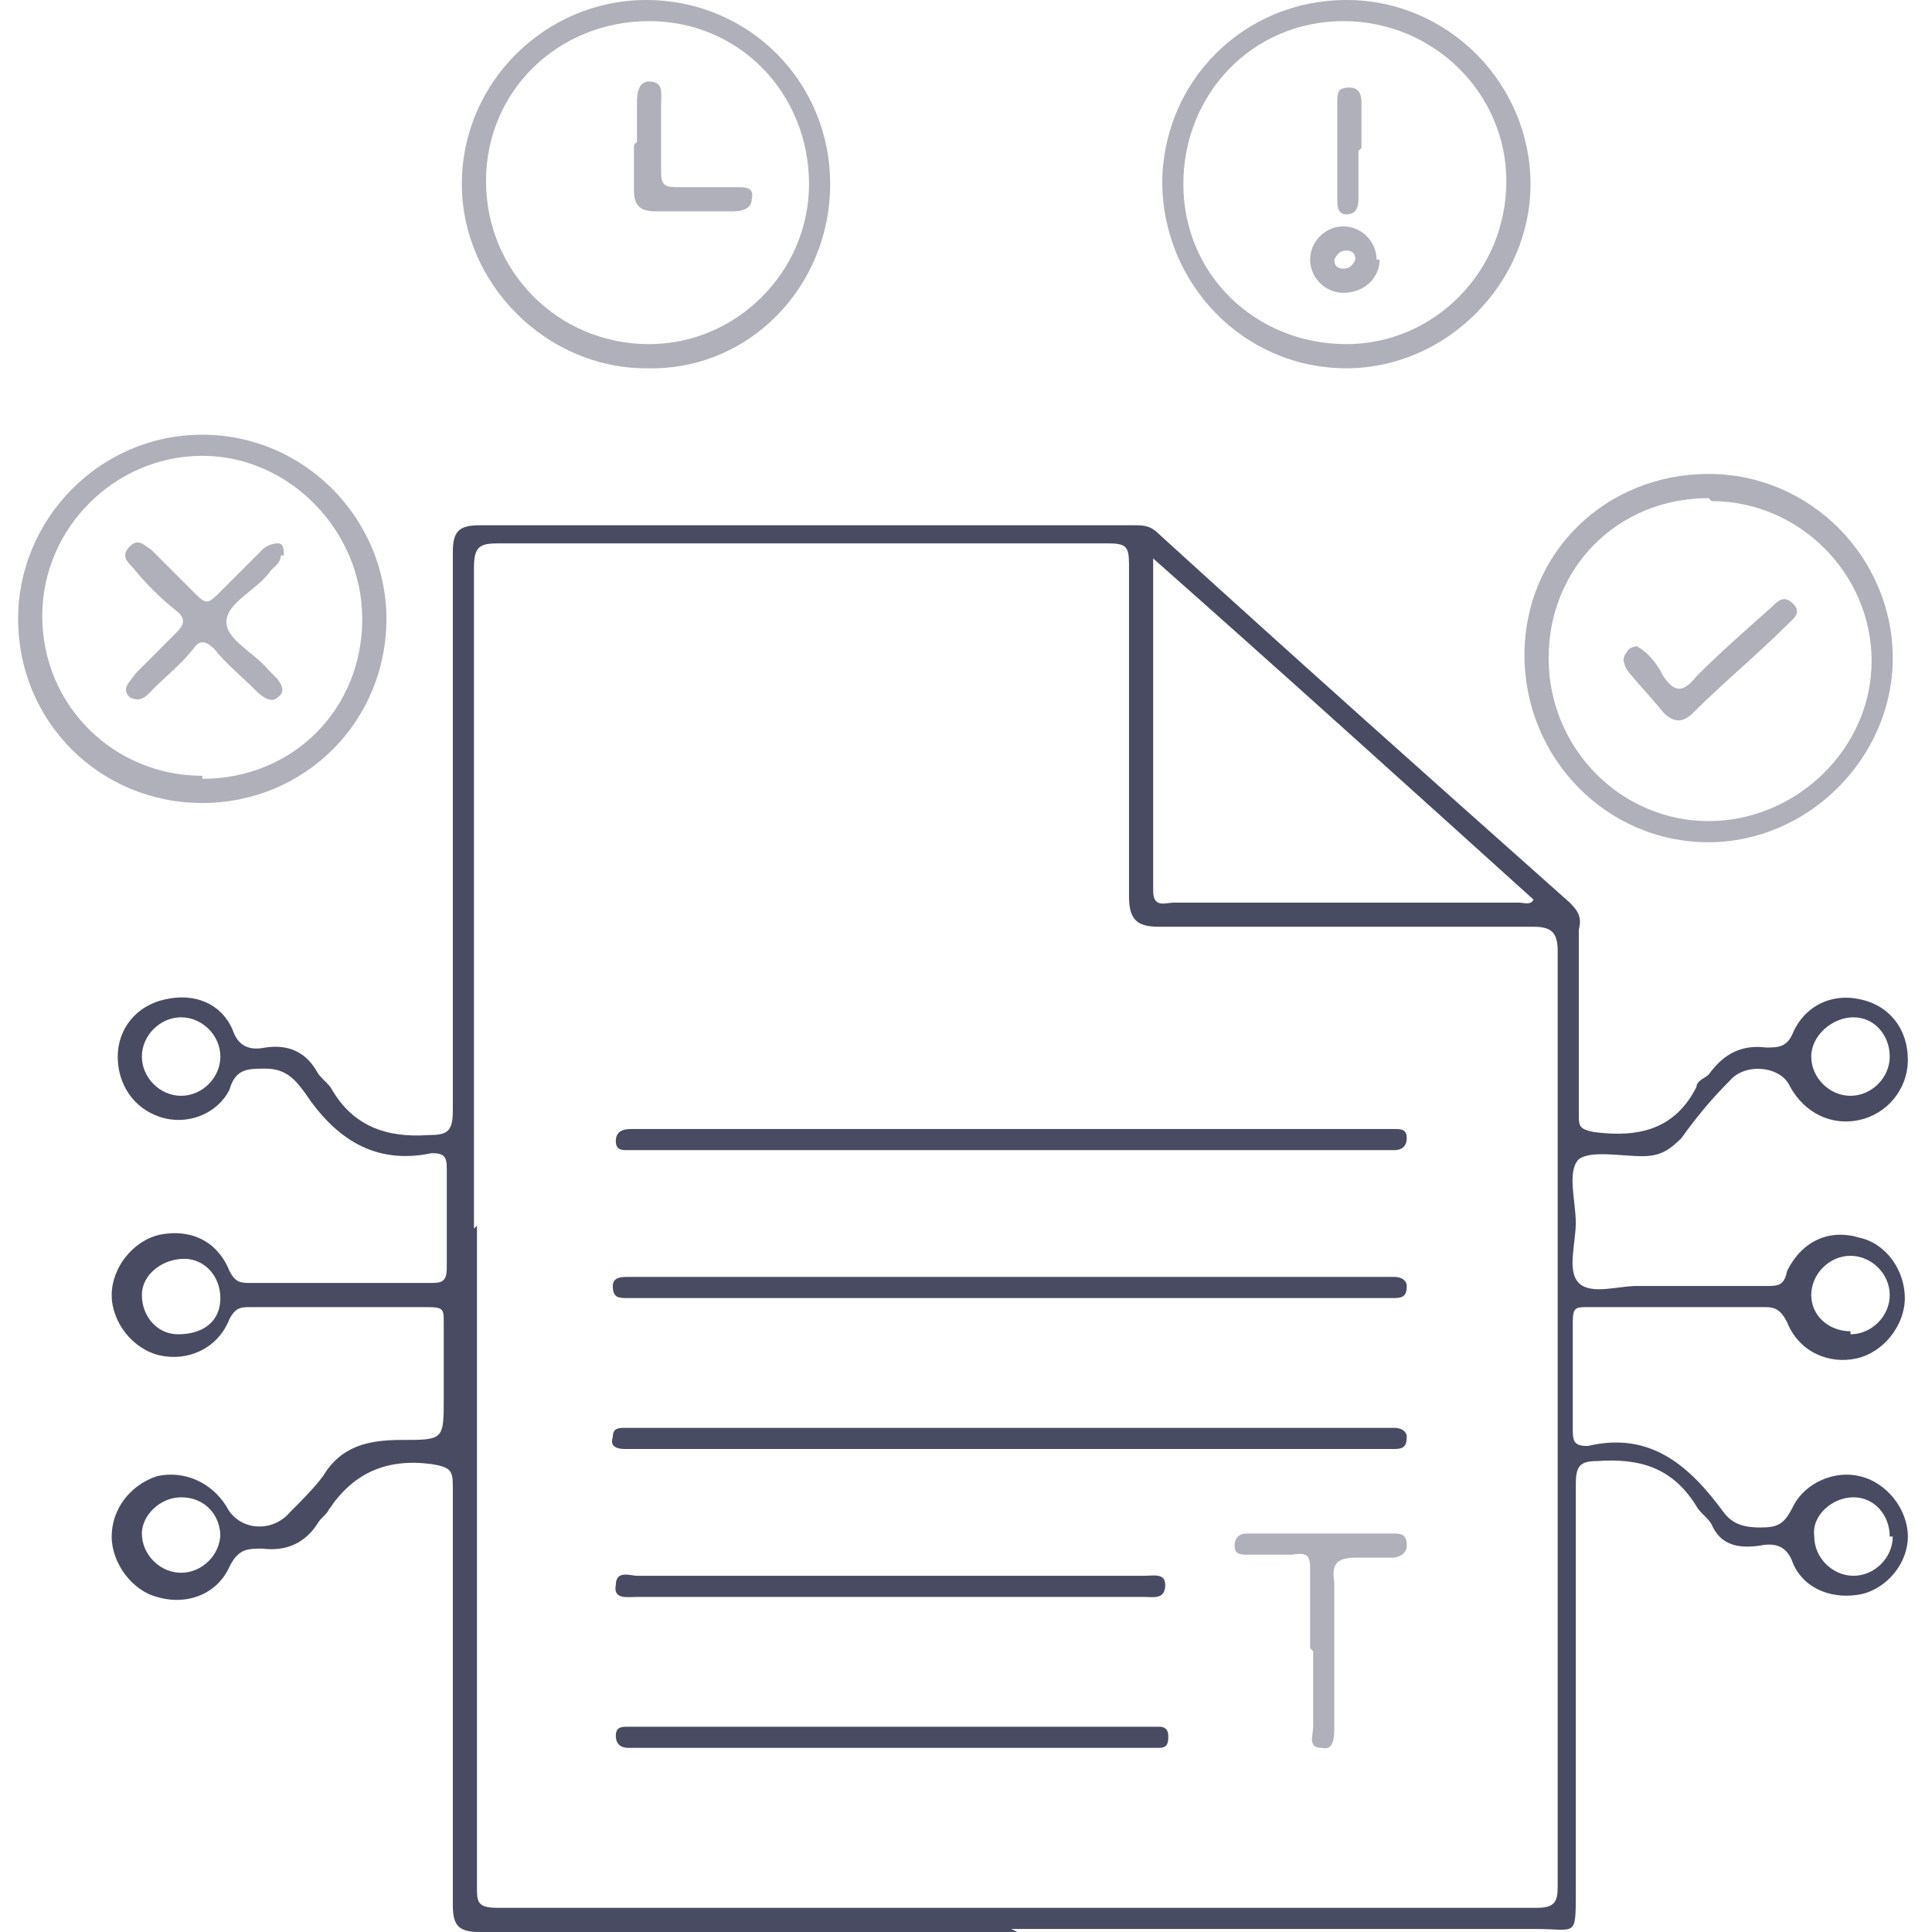 <?xml version="1.0" encoding="UTF-8"?>
<svg xmlns="http://www.w3.org/2000/svg" version="1.1" viewBox="0 0 64 64">
  <defs>
    <style>
      .cls-1 {
        fill: #afb0b9;
      }

      .cls-2 {
        fill: #484b62;
      }
    </style>
  </defs>
  <!-- Generator: Adobe Illustrator 28.7.4, SVG Export Plug-In . SVG Version: 1.2.0 Build 166)  -->
  <g>
    <g id="Layer_1">
      <g>
        <path class="cls-2" d="M33.7,64c-5.9,0-11.8,0-17.8,0-.7,0-.9-.2-.9-.9,0-4.6,0-9.3,0-13.9,0-.5-.1-.6-.7-.7-1.5-.2-2.6.3-3.4,1.5-.1.2-.3.3-.4.5-.4.6-1,.9-1.8.8-.5,0-.8,0-1.1.6-.4.9-1.4,1.3-2.4,1-.8-.2-1.5-1.1-1.5-2,0-.9.6-1.7,1.5-2,.9-.2,1.8.2,2.3,1,.4.8,1.5.9,2.1.2.4-.4.8-.8,1.1-1.2.6-1,1.5-1.2,2.6-1.2,1.4,0,1.4,0,1.4-1.4,0-.8,0-1.7,0-2.5,0-.4,0-.5-.5-.5-2,0-4,0-5.9,0-.3,0-.5,0-.7.4-.4,1-1.4,1.4-2.3,1.2-.9-.2-1.6-1.1-1.6-2,0-.9.7-1.8,1.6-2,1-.2,1.9.2,2.3,1.2.2.4.4.4.7.4,2,0,3.9,0,5.9,0,.4,0,.6,0,.6-.5,0-1.1,0-2.2,0-3.3,0-.4-.1-.5-.5-.5,0,0,0,0,0,0-1.9.4-3.2-.5-4.2-2-.3-.4-.6-.8-1.3-.8-.6,0-1,0-1.2.7-.4.8-1.4,1.2-2.3.9-.9-.3-1.4-1.1-1.4-2,0-.9.6-1.7,1.6-1.9.9-.2,1.8.1,2.2,1,.2.6.6.7,1.1.6.7-.1,1.3.1,1.7.8.1.2.4.4.5.6.7,1.2,1.8,1.6,3.2,1.5.6,0,.8-.1.8-.8,0-5.5,0-10.9,0-16.4,0-.7,0-1.4,0-2.1,0-.7.2-.9.9-.9,5,0,10.1,0,15.1,0,2.2,0,4.3,0,6.5,0,.4,0,.6,0,.9.3,4.5,4.1,9.1,8.2,13.6,12.2.3.3.4.5.3.9,0,2,0,4.1,0,6.1,0,.4,0,.5.5.6,1.5.2,2.7-.1,3.4-1.5,0-.2.3-.3.4-.4.5-.7,1.1-1,1.9-.9.4,0,.7,0,.9-.5.4-.9,1.3-1.3,2.2-1.1,1,.2,1.6,1,1.6,2,0,1-.7,1.8-1.6,2-.9.2-1.8-.2-2.3-1.1-.3-.7-1.5-.8-2-.2-.6.6-1.1,1.2-1.6,1.9-.4.4-.7.6-1.3.6-.7,0-1.7-.2-2.1.1-.4.4-.1,1.4-.1,2.1,0,.7-.3,1.6.1,2,.4.4,1.3.1,1.9.1,1.4,0,2.9,0,4.3,0,.4,0,.6,0,.7-.5.5-1,1.4-1.4,2.4-1.1.9.2,1.5,1.1,1.5,2,0,.9-.7,1.8-1.6,2-.9.2-1.9-.2-2.3-1.2-.2-.4-.4-.5-.7-.5-2,0-3.9,0-5.9,0-.4,0-.5,0-.5.5,0,1.2,0,2.4,0,3.6,0,.4.1.5.5.5,2.1-.5,3.4.7,4.5,2.2.3.4.7.5,1.2.5.6,0,.8-.1,1.1-.7.4-.8,1.4-1.2,2.2-1,.9.2,1.6,1.1,1.6,2,0,.9-.7,1.7-1.5,1.9-.9.2-1.9-.1-2.3-1-.2-.6-.6-.7-1.1-.6-.7.1-1.3,0-1.6-.7-.1-.2-.4-.4-.5-.6-.8-1.3-1.9-1.6-3.3-1.5-.6,0-.7.2-.7.8,0,4.5,0,9,0,13.5,0,1.5,0,1.2-1.3,1.2-5.8,0-11.6,0-17.4,0ZM15.8,40.6c0,7.3,0,14.6,0,21.9,0,.5,0,.7.7.7,11.5,0,23,0,34.4,0,.6,0,.7-.2.7-.7,0-10.3,0-20.7,0-31,0-.6-.2-.8-.8-.8-4.1,0-8.3,0-12.4,0-.7,0-1-.2-1-1,0-3.7,0-7.4,0-11,0-.6-.1-.7-.7-.7-6.7,0-13.5,0-20.2,0-.6,0-.8.1-.8.8,0,7.3,0,14.6,0,21.9ZM38.2,18.5c0,3.8,0,7.4,0,11,0,.6.4.4.7.4,3.8,0,7.6,0,11.4,0,.2,0,.4.1.5-.1-4.1-3.7-8.3-7.5-12.6-11.3ZM7.3,50.9c0-.7-.5-1.3-1.3-1.3-.7,0-1.3.6-1.3,1.2,0,.7.6,1.3,1.3,1.3.7,0,1.3-.6,1.3-1.3ZM7.3,35c0-.7-.6-1.3-1.3-1.3-.7,0-1.3.6-1.3,1.3,0,.7.6,1.3,1.3,1.3.7,0,1.3-.6,1.3-1.3ZM62.6,35c0-.7-.5-1.3-1.2-1.3-.7,0-1.4.6-1.4,1.3,0,.7.6,1.3,1.3,1.3.7,0,1.3-.6,1.3-1.3ZM62.6,50.9c0-.7-.5-1.3-1.2-1.3-.7,0-1.4.6-1.3,1.3,0,.7.6,1.3,1.3,1.3.7,0,1.3-.6,1.3-1.3ZM61.3,44.2c.7,0,1.3-.6,1.3-1.3,0-.7-.6-1.3-1.3-1.3-.7,0-1.3.6-1.3,1.3,0,.7.6,1.2,1.3,1.2ZM7.3,43c0-.7-.5-1.3-1.2-1.3-.7,0-1.4.5-1.4,1.2,0,.7.5,1.3,1.2,1.3.8,0,1.4-.4,1.4-1.2Z"/>
        <path class="cls-1" d="M6.7,26.6c-3.4,0-6.1-2.7-6.1-6.1,0-3.3,2.7-6.1,6.1-6.1,3.4,0,6.1,2.8,6.1,6.1,0,3.4-2.7,6.1-6.1,6.1ZM6.7,25.8c3,0,5.3-2.3,5.3-5.3,0-2.9-2.4-5.4-5.3-5.4-2.9,0-5.3,2.4-5.3,5.3,0,3,2.4,5.3,5.3,5.3Z"/>
        <path class="cls-1" d="M27.5,6.1c0,3.4-2.7,6.2-6.1,6.1-3.3,0-6.1-2.8-6.1-6.1C15.3,2.7,18.1,0,21.4,0c3.4,0,6.1,2.7,6.1,6.1ZM26.8,6.1c0-3-2.3-5.4-5.3-5.4-3,0-5.4,2.3-5.4,5.3,0,3,2.4,5.4,5.4,5.4,2.9,0,5.3-2.4,5.3-5.3Z"/>
        <path class="cls-1" d="M56.6,15.7c3.4,0,6.1,2.8,6.1,6.1,0,3.3-2.8,6.1-6.1,6.1-3.4,0-6.1-2.8-6.1-6.2,0-3.4,2.7-6,6.1-6ZM56.6,16.5c-3,0-5.3,2.3-5.3,5.3,0,3,2.4,5.4,5.3,5.4,2.9,0,5.4-2.4,5.4-5.3,0-2.9-2.4-5.3-5.3-5.3Z"/>
        <path class="cls-1" d="M38.5,6.1C38.5,2.7,41.2,0,44.6,0c3.4,0,6.1,2.8,6.1,6.1,0,3.3-2.8,6.1-6.1,6.1-3.4,0-6.1-2.8-6.1-6.2ZM39.2,6.1c0,3,2.4,5.3,5.4,5.3,2.9,0,5.3-2.4,5.3-5.4,0-2.9-2.4-5.3-5.4-5.3-3,0-5.3,2.4-5.3,5.4Z"/>
        <path class="cls-2" d="M33.6,37.4c4,0,8.1,0,12.1,0,.2,0,.4,0,.5,0,.2,0,.4,0,.4.3,0,.3-.2.4-.4.4-.2,0-.4,0-.6,0-8.1,0-16.2,0-24.3,0-.2,0-.4,0-.5,0-.2,0-.4,0-.4-.3,0-.3.2-.4.5-.4.9,0,1.8,0,2.7,0,3.3,0,6.7,0,10,0Z"/>
        <path class="cls-2" d="M33.5,42.3c4.1,0,8.1,0,12.2,0,.2,0,.4,0,.5,0,.2,0,.4.1.4.3,0,.3-.1.4-.4.4-.2,0-.4,0-.5,0-8.2,0-16.3,0-24.5,0-.1,0-.3,0-.4,0-.3,0-.5,0-.5-.4,0-.3.3-.3.5-.3.2,0,.4,0,.5,0,4,0,8.1,0,12.1,0Z"/>
        <path class="cls-2" d="M33.5,47.3c4,0,8.1,0,12.1,0,.2,0,.4,0,.6,0,.2,0,.4.1.4.3,0,.3-.1.4-.4.4-.2,0-.4,0-.5,0-8.2,0-16.3,0-24.5,0-.2,0-.3,0-.5,0-.3,0-.5-.1-.4-.4,0-.3.2-.3.4-.3.2,0,.4,0,.5,0,4.1,0,8.1,0,12.2,0Z"/>
        <path class="cls-2" d="M29.6,52.2c2.8,0,5.6,0,8.3,0,.3,0,.7-.1.7.3,0,.5-.4.4-.7.4-5.6,0-11.2,0-16.8,0-.3,0-.8.1-.7-.4,0-.5.5-.3.7-.3,2.8,0,5.7,0,8.5,0Z"/>
        <path class="cls-2" d="M29.5,57.9c-2.7,0-5.4,0-8.1,0-.2,0-.4,0-.6,0-.2,0-.4-.1-.4-.4,0-.3.2-.3.4-.3.1,0,.3,0,.4,0,5.6,0,11.1,0,16.7,0,.2,0,.4,0,.5,0,.2,0,.3.1.3.3,0,.2,0,.4-.3.4-.2,0-.5,0-.7,0-2.8,0-5.5,0-8.3,0Z"/>
        <path class="cls-1" d="M43.4,54.6c0-.8,0-1.6,0-2.5,0-.5,0-.7-.6-.6-.5,0-1,0-1.5,0-.2,0-.4,0-.4-.3,0-.3.2-.4.4-.4,1.6,0,3.2,0,4.8,0,.3,0,.5,0,.5.4,0,.3-.3.4-.5.4-.4,0-.8,0-1.2,0-.6,0-.8.2-.7.8,0,1.6,0,3.2,0,4.8,0,.3,0,.8-.4.7-.5,0-.3-.4-.3-.7,0-.8,0-1.6,0-2.5Z"/>
        <path class="cls-1" d="M9.3,18.4c0,.3-.3.4-.4.6-.5.6-1.4,1-1.4,1.6,0,.6.9,1,1.4,1.6,0,0,.1.1.2.2.2.2.4.5.1.7-.2.2-.5,0-.7-.2-.5-.5-1-.9-1.4-1.4-.3-.3-.5-.3-.7,0-.4.5-.9.9-1.3,1.3-.2.2-.4.5-.8.3-.3-.3,0-.5.2-.8.4-.4.9-.9,1.3-1.3.3-.3.4-.5,0-.8-.5-.4-1-.9-1.4-1.4-.2-.2-.4-.4-.1-.7.3-.3.5,0,.7.1.5.5,1,1,1.5,1.5.3.3.4.3.7,0,.5-.5,1-1,1.5-1.5.1-.1.3-.2.5-.2.2,0,.2.2.2.4Z"/>
        <path class="cls-1" d="M21.1,4.7c0-.4,0-.8,0-1.2,0-.3,0-.8.4-.8.5,0,.4.4.4.8,0,.7,0,1.4,0,2.2,0,.4.1.5.5.5.7,0,1.3,0,2,0,.3,0,.6,0,.5.4,0,.3-.3.4-.6.4-.9,0-1.7,0-2.6,0-.5,0-.7-.2-.7-.7,0-.5,0-1,0-1.5Z"/>
        <path class="cls-1" d="M54.2,21.4c.4.2.7.6.9,1,.4.6.7.5,1.1,0,.8-.8,1.6-1.5,2.5-2.3.2-.2.4-.4.7-.1.3.3,0,.5-.2.7-1,1-2.1,1.9-3.1,2.9-.3.3-.6.4-1,0-.4-.5-.8-.9-1.2-1.4-.1-.2-.2-.4,0-.6,0-.1.2-.2.4-.2Z"/>
        <path class="cls-1" d="M45.7,8.6c0,.6-.5,1.1-1.2,1.1-.6,0-1.1-.5-1.1-1.1,0-.6.5-1.1,1.1-1.1.6,0,1.1.5,1.1,1.1ZM44.9,8.6c0-.2-.1-.3-.3-.3-.2,0-.3.1-.4.3,0,.2.1.3.3.3.2,0,.3-.1.4-.3Z"/>
        <path class="cls-1" d="M45,5c0,.5,0,1.1,0,1.6,0,.3-.1.5-.4.5-.3,0-.3-.3-.3-.5,0-1.1,0-2.1,0-3.2,0-.3,0-.5.4-.5.3,0,.4.2.4.5,0,.5,0,1,0,1.5Z"/>
      </g>
    </g>
  </g>
</svg>